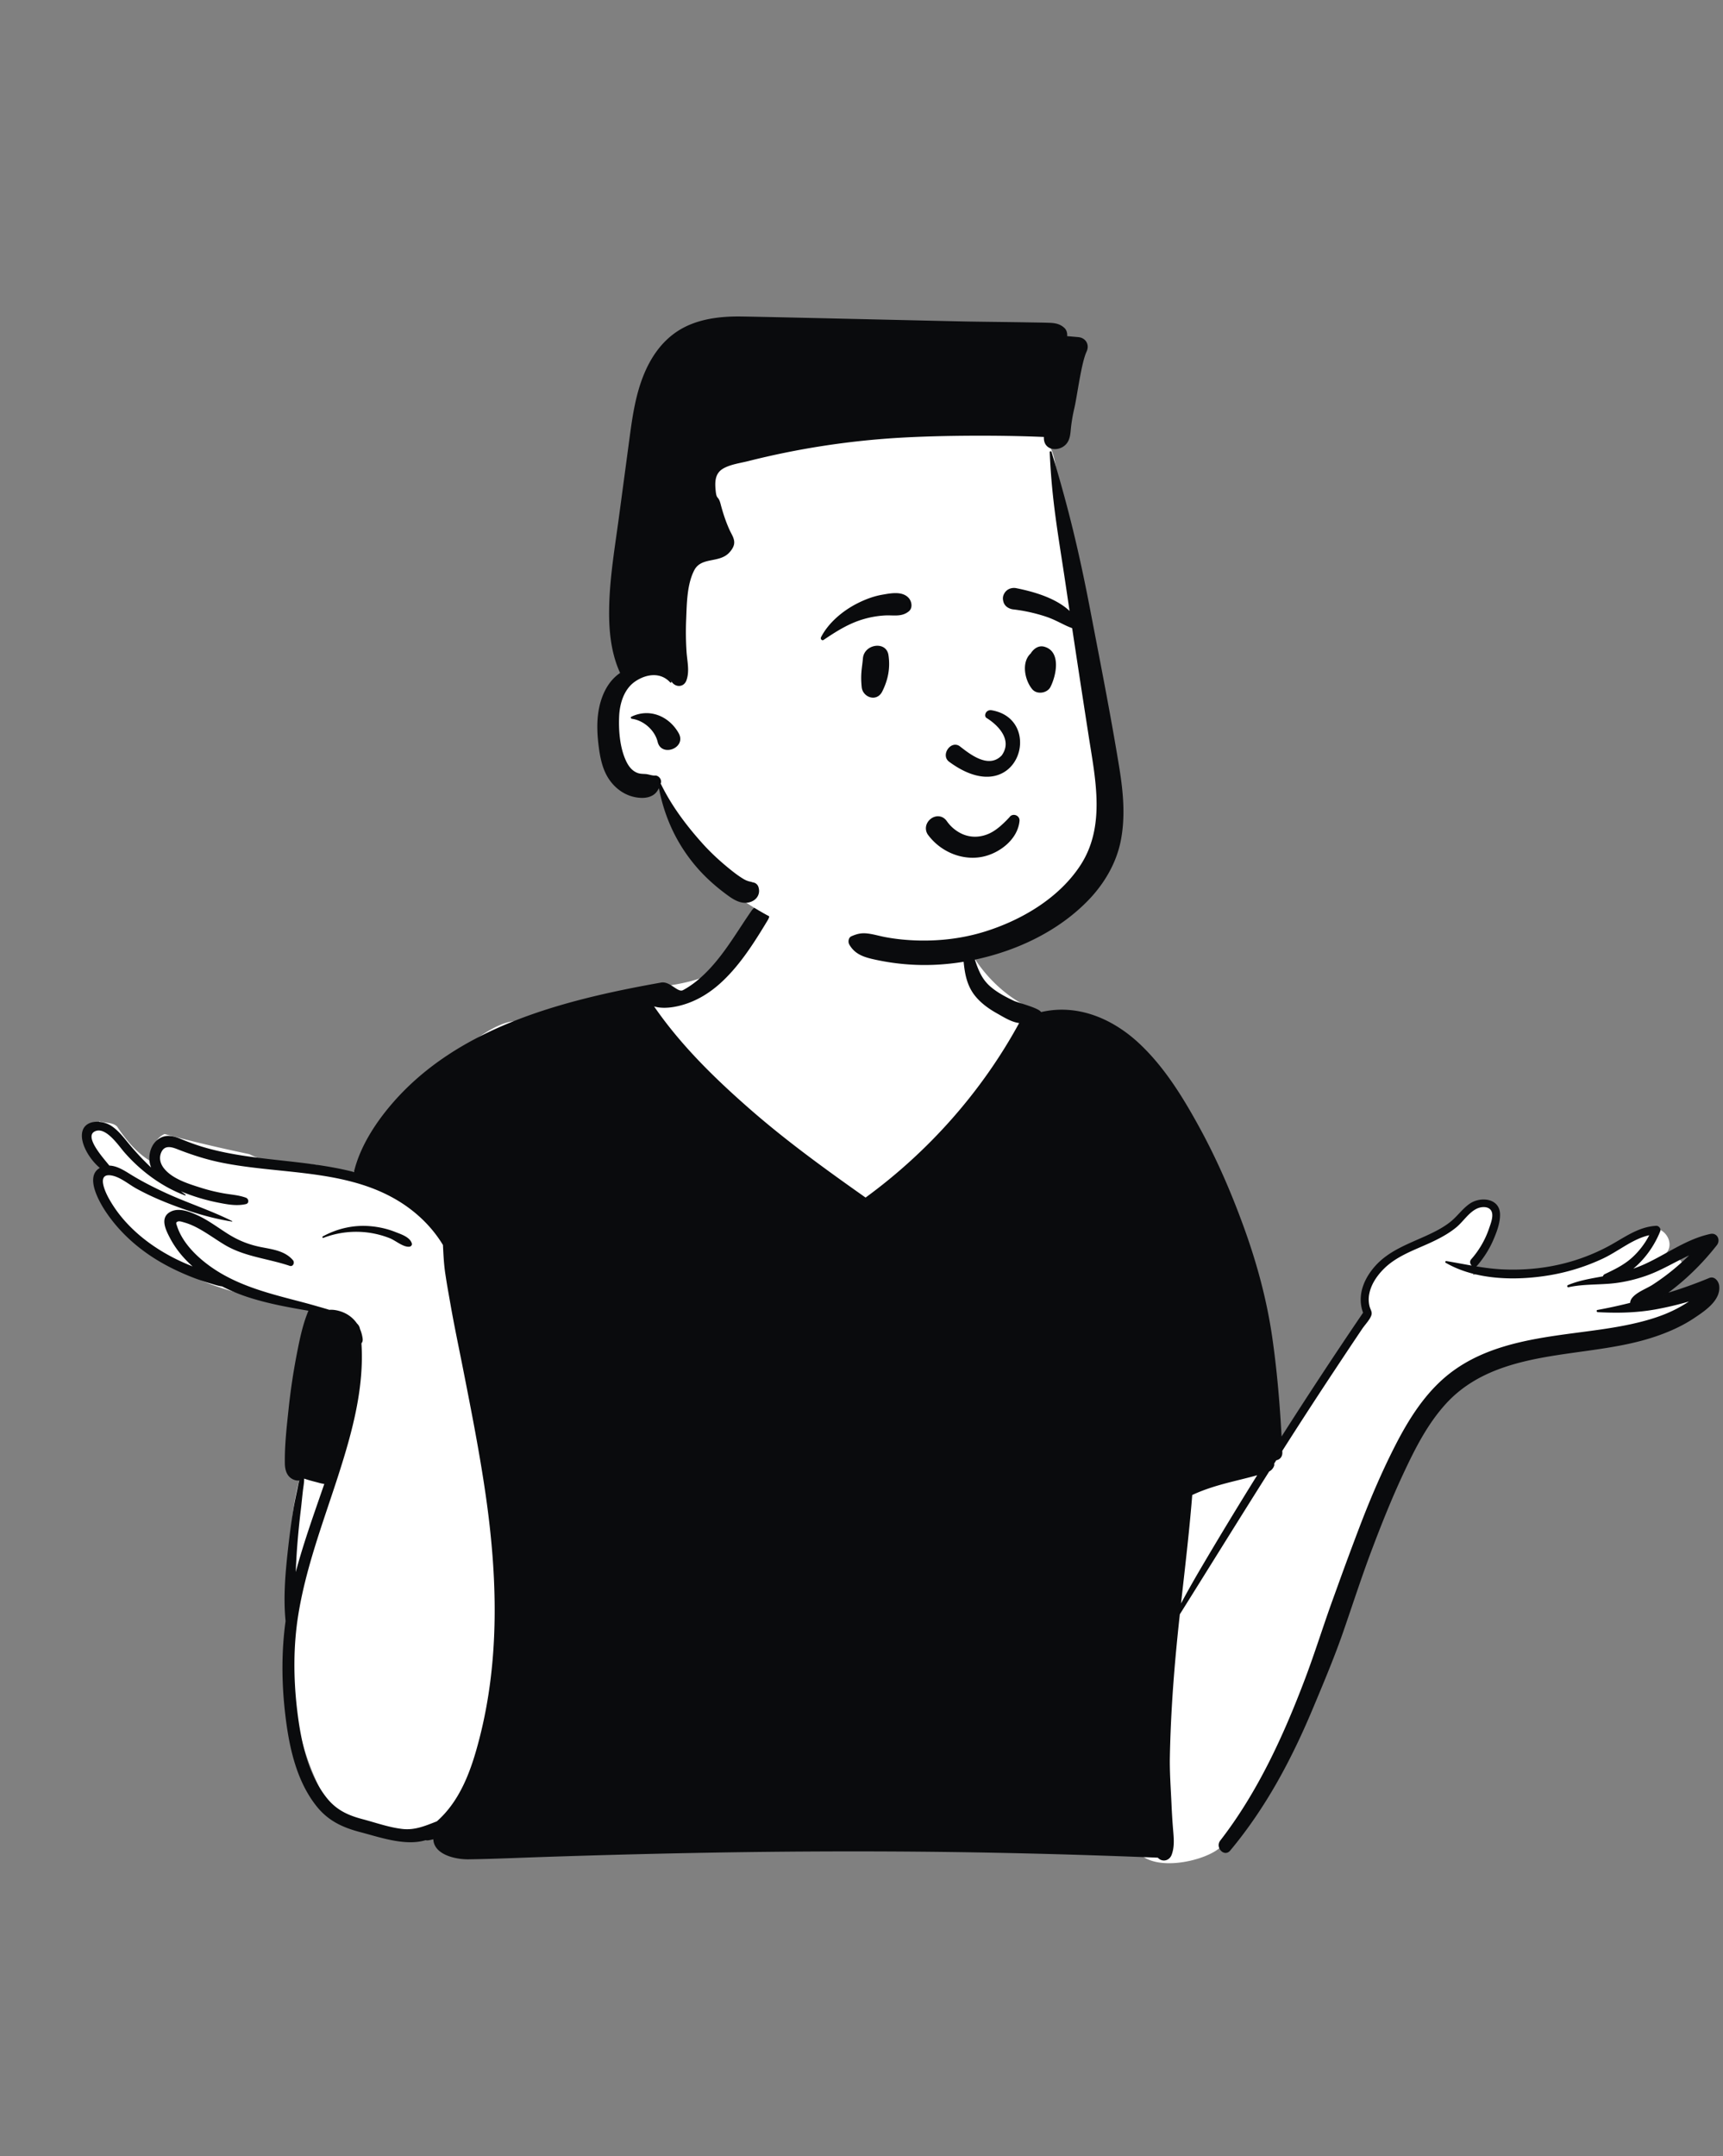 <svg xmlns="http://www.w3.org/2000/svg" width="259" height="324" fill="none"><rect width="100%" height="100%" fill="#808080" stroke="none"/><path fill="#fff" fill-rule="evenodd" d="M245.914 194.941a104.754 104.754 0 0 0 6.356-3.636c1.465-.877.168-3.084-1.334-2.287-.768.408-1.533.821-2.301 1.226a13.425 13.425 0 0 0 1.667-1.705l-.035-.035c1.936-1.735-.551-5.009-2.752-3.584-1.942 1.408-3.902 2.845-6.131 3.772-4.616 1.959-9.708 2.283-14.663 2.339-1.814-.136-3.546.178-5.305.528.69-2.768 2.416-4.858 3.332-7.54.675-2.707-3.231-4.55-4.615-1.948a59.45 59.45 0 0 0-.98 1.935c-2.992 2.722-7.988 2.482-11.006 5.405-1.719 1.526-2.56 3.597-2.892 5.675-.226 1.412.125 2.826-.728 4.076-4.124 5.835-10.639 15.058-13.949 21.48-2.342-15.26-8.598-34.133-15.061-48.086-2.137-4.462-4.582-8.822-7.792-12.604.364-1.262-.92-3.501-1.737-2.812-2.513-3.071-6.956-3.866-10.529-5.393-4.822-2.063-8.824-6.351-10.79-11.225-2.528-9.281-8.749-10.46-17.377-10.05-8.257-.01-14.366 3.523-16.168 11.932-3.66 6.382-12.302 5.327-18.52 7.016-4.556 1.042-8.978 2.652-13.18 4.696-4.676-4.437-21.42 14.182-22.942 18.974.896.173 1.787.383 2.669.637.786.228.456 1.415-.337 1.225-.986-.237-1.979-.4-2.976-.513-.03.095-.057.19-.077.284l-.336-.025c.248.129.487.279.72.473.563.467-.17 1.37-.768.997-.563-.422-1.301-.355-1.977-.497-.04 1.391-5-.165-5.77-.625-3.423-.429-6.945.031-10.141-1.621-4.253-.896-8.537-1.886-12.742-3.027-1.113.434-2.16 1.987-1.276 3.127.498.519-.142 1.366-.768.997-2.1-1.237-3.724-3.167-5.101-5.247-.648-.654-1.799-.513-2.67-.785-.116.21-.185.443-.184.682-3.694.608-1.059 4.645.798 5.902-.985.642-1.022 1.898-.936 2.948-.209.374-.278.837-.097 1.256.695 1.601 2.197 2.95 3.34 4.247 1.26 1.433 2.385 2.874 3.92 4.035 5.85 4.461 12.909 6.955 20.15 7.93 2.572.395 6.27 1 7.863 3.175-.39 2.581-1.108 5.057-1.759 7.574-.91 3.342-.848 6.84-.86 10.246-.127-.102-.371-.081-.408.114-.211 1.412-.369 2.856-1.227 4.043-.752 2.206-1.252 4.559-1.534 6.877-1.126 10.99-1.395 22.303 1.145 33.121a39.203 39.203 0 0 0 4.746 11.339c.647 1.048 1.688 1.355 2.623 1.149 3.13 1.626 7.07 2.147 10.443 1.734 11.498-3.256 7.492 4.585 23.612 2.184 27.825-3.546 55.946 3.422 83.712-.669.684 5.284 9.636 3.768 12.746 1.535 9.324-6.935 13.954-28.889 18.633-40.026 3.217-8.778 8.603-24.326 15.656-30.216 2.115-1.655 4.672-2.526 7.23-3.23 9.547-2.461 19.13-4.788 28.695-7.181 1.622-.399 1.331-3.167-.404-2.989-2.302.235-4.612.449-6.921.671Z" clip-rule="evenodd"/><path fill="#0A0B0D" fill-rule="evenodd" d="M33.39 193.294c-.647-.08-1.28-.311-1.91-.492a30.556 30.556 0 0 1-2.831-.983c-1.914-.767-3.771-1.674-5.512-2.784-2.812-1.794-5.297-4.094-7.17-6.862l-.13-.193c-1.069-1.631-3.042-5.25-.83-6.488-1.426-1.192-2.774-3.333-2.697-4.986.107-2.337 2.972-2.306 4.453-1.315.97.649 1.696 1.558 2.425 2.452a40.41 40.41 0 0 0 3.287 3.561l.246.231a3.174 3.174 0 0 1-.102-.279c-.494-1.541.095-3.547 1.636-4.252.942-.433 1.92-.169 2.834.198l.14.057c1.23.509 2.474.96 3.754 1.321 5.219 1.473 10.665 1.718 16.012 2.454 2.06.285 4.158.644 6.207 1.173.782-3.32 2.698-6.503 4.777-9.122 9.955-12.527 26.373-16.667 41.392-19.347 1.369-.243 2.503 1.57 3.3 1.141 1.51-.811 2.839-1.961 4.005-3.21 2.487-2.665 4.251-5.8 6.324-8.769 1.024-1.467 3.382-.154 2.431 1.42l-.465.77c-1.918 3.152-4.042 6.4-6.792 8.845-1.462 1.297-3.084 2.322-4.939 2.963-1.405.484-3.376.892-4.914.422l-.185-.269.185.269c4.014 5.819 9.05 10.743 14.357 15.391 5.357 4.688 11.136 8.887 16.95 12.992l.484.342c9.471-6.911 17.472-15.925 23.085-26.224-1.176-.142-2.34-.896-3.346-1.459-1.211-.68-2.349-1.492-3.237-2.574-1.933-2.356-1.681-5.394-2.03-8.253-.021-.178.214-.222.321-.133 1.048.87 1.416 2.297 1.853 3.529.482 1.355 1.027 2.471 2.132 3.424 1.029.888 2.284 1.541 3.503 2.122.628.298 3.749 1.065 4.104 1.699 5.392-1.266 10.644.922 14.639 4.612 3.86 3.566 6.693 8.2 9.195 12.776 2.668 4.882 4.855 9.972 6.739 15.202 1.91 5.31 3.374 10.735 4.179 16.323.679 4.711 1.096 9.497 1.366 14.261l.033.595a749.887 749.887 0 0 1 12.249-18.601c-.949-2.534.101-5.121 1.878-7.078 1.969-2.166 4.692-3.172 7.297-4.343l.343-.155c1.255-.573 2.506-1.204 3.591-2.062 1.044-.829 1.81-1.97 2.909-2.733 1.597-1.112 4.496-.875 4.57 1.553.038 1.334-.535 2.796-1.059 3.995-.593 1.355-1.394 2.583-2.345 3.711a.683.683 0 0 1-.14.127l-.037.023c1.314.218 2.639.393 3.989.455 2.723.124 5.476-.076 8.142-.651a29.393 29.393 0 0 0 7.829-2.875c2.098-1.137 4.042-2.608 6.425-2.954a6.97 6.97 0 0 1 .67-.068c.38-.021.76.427.61.803-.082.207-.169.412-.264.619-.824 1.816-2.087 3.577-3.664 4.914l-.122.102a19.727 19.727 0 0 0 1.642-.651c3.167-1.427 6.04-3.583 9.435-4.449.161-.042.323-.081.486-.116 1.05-.227 1.604.915.987 1.697-.1.127-.199.251-.302.376a38.522 38.522 0 0 1-5.029 5.195 39.715 39.715 0 0 1-1.945 1.553c-.28.211-.561.417-.845.62l-.14.099c.332-.235.659-.473.985-.719a67.718 67.718 0 0 0 6.133-2.202c.796-.328 1.415.48 1.5 1.143.283 2.224-2.185 3.832-3.791 4.902-1.609 1.073-3.382 1.889-5.197 2.544-3.489 1.262-7.154 1.835-10.813 2.348l-1.777.248c-7.035.984-14.382 2.16-19.429 7.636-2.829 3.069-4.743 6.881-6.495 10.633-1.749 3.747-3.285 7.594-4.743 11.462-1.51 4.002-2.826 8.079-4.225 12.122-1.285 3.713-2.819 7.378-4.338 11.006l-.24.572c-3.226 7.71-7.08 14.972-12.45 21.41-.885 1.063-2.316-.446-1.498-1.499 5.617-7.245 9.526-15.794 12.752-24.322 1.468-3.88 2.698-7.854 4.109-11.755l.84-2.318a511.595 511.595 0 0 1 3.432-9.241c1.494-3.878 3.135-7.71 5.013-11.417l.2-.39c1.838-3.577 4.023-7.101 7.03-9.808 5.412-4.873 12.614-6.042 19.577-6.968l2.19-.289c2.944-.391 5.896-.823 8.759-1.611 1.652-.452 3.266-1.031 4.783-1.83a19.612 19.612 0 0 0 1.764-1.046 48.51 48.51 0 0 1-4.956 1.175c-.822.15-1.635.262-2.447.34-2.089.207-4.162.199-6.302.087-.181-.011-.241-.296-.046-.332a75.041 75.041 0 0 0 4.468-.956l.446-.109c.008-.247.106-.51.308-.759.74-.9 2.145-1.361 3.119-1.997a34.253 34.253 0 0 0 2.951-2.154 37.994 37.994 0 0 0 2.487-2.225l.238-.235-.238.235c-2.151.993-4.19 2.267-6.436 3.054-1.785.627-3.657 1.05-5.545 1.2l-.118.009-.117.008c-1.971.142-3.955.085-5.896.511-.218.049-.286-.243-.091-.325 1.696-.706 3.46-.979 5.244-1.308a.535.535 0 0 1 .304-.345l.456-.218c1.359-.653 2.625-1.311 3.754-2.371a11.928 11.928 0 0 0 2.451-3.244c-2.495.547-4.686 2.439-6.955 3.502a30.973 30.973 0 0 1-7.775 2.467l-.306.052c-5.022.838-11.061.731-15.56-1.881-.143-.084-.04-.276.108-.253 1.276.209 2.539.456 3.803.676-.247-.226-.357-.632-.072-.957a13.625 13.625 0 0 0 2.606-4.415l.109-.318c.265-.755.711-1.927.255-2.608-.435-.649-1.46-.56-2.072-.285-1.274.575-2.121 2.01-3.195 2.876-1.17.947-2.501 1.649-3.864 2.277l-.287.131c-2.357 1.06-4.876 1.953-6.729 3.825-.997 1.006-1.855 2.264-2.142 3.673a4.24 4.24 0 0 0 .042 1.953c.137.501.425.81.26 1.319-.215.657-.978 1.444-1.371 2.029a901.21 901.21 0 0 0-1.365 2.033c-.906 1.357-1.808 2.718-2.71 4.077a774.084 774.084 0 0 0-7.083 10.883l-.857 1.344-.453.708-.772 1.215a.6.6 0 0 1-.011.334 1.528 1.528 0 0 1-.685.818l-.054.032c-4.509 7.129-8.945 14.304-13.426 21.45a320.89 320.89 0 0 0-.657 6.547c-.442 4.942-.744 9.896-.841 14.856-.047 2.401.146 4.817.249 7.216.051 1.144.12 2.288.211 3.431l.066.81c.09 1.114.14 2.219-.26 3.281-.355.932-1.437 1.141-2.077.431-8.351-.336-16.709-.592-25.067-.751-14.959-.287-29.926-.243-44.888.047-7.514.146-15.031.351-22.544.604-3.701.123-7.405.296-11.108.347-1.996.027-5.136-.7-5.297-2.945l-.004-.069c-.25.068-.507.123-.771.163a.869.869 0 0 1-.335-.012l-.052-.013c-2.974.907-6.737-.387-9.563-1.142l-.233-.061c-2.698-.704-4.866-1.71-6.634-3.946-3.095-3.916-4.152-9.175-4.7-14.021-.516-4.561-.546-9.206.081-13.759-.37-3.709-.008-7.536.413-11.225.206-1.824.45-3.646.741-5.459.163-1.012.376-2.014.594-3.014.087-.399.159-.829.269-1.245l.05-.177c-.338.044-.708-.03-1.065-.226-.85-.467-1.097-1.412-1.111-2.316-.047-2.727.278-5.532.566-8.241a95.97 95.97 0 0 1 1.206-8.093l.135-.689c.394-1.998.844-4.061 1.638-5.939-2.981-.507-5.954-1.046-8.846-1.963a26.844 26.844 0 0 1-4.128-1.693Zm155.59 28.374c-.047.01-.091.023-.135.036-1.192.334-2.396.617-3.596.921-2.075.522-4.103 1.106-6.032 2.012-.404 5.102-1.003 10.188-1.572 15.276l-.114 1.017a149.248 149.248 0 0 1 2.707-4.825c2.85-4.85 5.765-9.663 8.742-14.437Zm-143.259.505c.007.606-.12 1.236-.188 1.82-.11.947-.198 1.898-.31 2.844a126.51 126.51 0 0 0-.564 5.717c-.091 1.22-.15 2.444-.203 3.667 1.198-4.478 2.784-8.859 4.293-13.247a5.188 5.188 0 0 1-.776-.159l-.448-.121c-.264-.068-1.12-.278-1.804-.521Zm147.032-4.17.009.201c.031.712-.395 1.113-.913 1.217.3-.473.602-.947.904-1.418Zm-137.07-33.757c1.261.112 2.497.381 3.676.845l.114.045c.872.337 2.146.76 2.432 1.691.08.264-.136.481-.383.503-.946.076-2.062-.939-2.938-1.281a13.837 13.837 0 0 0-3.034-.814 13.824 13.824 0 0 0-6.94.765c-.13.051-.21-.154-.093-.215 2.205-1.201 4.658-1.761 7.166-1.539Zm-26.728 6.045a19.953 19.953 0 0 1-.435-.4c-1.133-1.072-2.136-2.323-2.878-3.697l-.196-.372c-.605-1.172-1.347-2.841.074-3.685.85-.505 1.872-.379 2.819-.072l.183.061c.423.148.83.326 1.194.495 1.578.725 2.97 1.779 4.428 2.709 1.58 1.009 3.14 1.653 4.962 2.03l.172.035c1.711.338 3.566.556 4.76 1.964.3.355.025 1.02-.492.845-3.3-1.114-6.793-1.359-9.822-3.187-1.255-.757-2.443-1.625-3.725-2.342-.68-.381-1.383-.714-2.131-.942l-.409-.12c-.24-.07-.526-.139-.718-.071-.366.127-.249.323-.136.665l.012.035c.89 2.752 3.424 5.055 5.774 6.579.538.351 1.09.672 1.652.97 3.804 2.029 8.06 2.973 12.24 4.093 0 0 2.417.675 3.218.929.892-.074 1.908.241 2.58.617a4.67 4.67 0 0 1 1.576 1.433s.382.319.452.814c.2.458.336.953.404 1.469.038.302-.039.534-.182.699.432 6.635-1.36 13.232-3.38 19.538l-.2.622-.128.394c-2.178 6.685-4.677 13.322-5.793 20.292-.746 4.656-.722 9.474-.175 14.152l.038.322c.54 4.422 1.577 9.383 4.388 12.942 1.434 1.816 3.132 2.624 5.304 3.209l.119.031c1.965.518 3.993 1.251 6.019 1.473 1.88.205 3.456-.494 5.149-1.15l.002-.002c3.564-3.155 5.182-7.75 6.378-12.387 3.1-12 2.715-24.457.957-36.633-.917-6.362-2.163-12.669-3.406-18.973-.62-3.151-1.29-6.296-1.846-9.458l-.33-1.861a102.828 102.828 0 0 1-.509-3.108c-.203-1.397-.264-2.771-.334-4.176-1.707-2.83-4.185-5.161-7.056-6.833-2.056-1.198-4.232-2.029-6.477-2.631-6.421-1.731-13.42-1.609-19.88-2.94-2.171-.447-4.231-1.11-6.29-1.905l-.281-.11c-.945-.367-1.908-.572-2.377.542-.334.792-.135 1.616.366 2.282 1.227 1.632 3.695 2.388 5.552 2.976 1.117.355 2.258.636 3.412.845 1.153.21 2.31.262 3.418.67.427.157.511.835 0 .955-1.403.328-2.814.047-4.209-.226a29.318 29.318 0 0 1-4.506-1.274c-.27-.1-.55-.205-.835-.317l-.215-.085c.222.161.444.32.668.478.059.042.023.154-.055.127-3.448-1.287-6.584-3.608-9.014-6.355l-.122-.138c-.855-.98-2.805-3.948-4.449-3.121-1.543.775 1.088 3.762 2.088 4.984l.116.143c1.136.03 2.237.737 3.158 1.308 1.6.992 3.27 1.845 4.974 2.644 3.384 1.592 6.978 2.714 10.326 4.386.045.023.01.08-.031.074-2.132-.341-4.24-.884-6.3-1.558l-.092-.029-.092-.03a57.926 57.926 0 0 1-3.805-1.41 39.423 39.423 0 0 1-4.06-1.923c-1.192-.651-2.515-1.824-3.896-1.997a1.772 1.772 0 0 0-.393-.011c-1.587.133-.275 2.762.169 3.549a18.933 18.933 0 0 0 2.602 3.571c2.035 2.211 4.5 3.963 7.169 5.326.91.465 1.842.875 2.788 1.252Z" clip-rule="evenodd"/><path fill="#fff" fill-rule="evenodd" d="M129.727 53.95c11.996 0 27.481 7.527 28.801 15.237 1.556 9.086 9.889 43.95 8.007 55.13-1.881 11.18-12.021 19.229-28.246 19.229-16.225 0-28.335-8.852-31.116-11.891-2.78-3.039-7.933-13.89-7.933-13.89s-8.688-1.156-8.729-8.24c-.041-7.085 5.648-9.662 5.648-9.662s-2.028-27.957 3.08-35.236c5.109-7.279 18.492-10.678 30.488-10.678Z" clip-rule="evenodd"/><path fill="#0A0B0D" fill-rule="evenodd" d="M157.794 67.943c-.009-.163.228-.182.272-.038 2.588 8.553 4.183 15.22 5.863 23.988l.496 2.58c1.325 6.88 2.664 13.77 3.795 20.684l.066.412c.567 3.579.893 7.193.183 10.779-.663 3.352-2.476 6.425-4.829 8.872-4.549 4.73-10.87 7.685-17.229 9.006-3.216.668-6.533.925-9.809.693a35.214 35.214 0 0 1-4.864-.685l-.176-.038c-1.612-.348-3.043-.763-3.899-2.281-.216-.382-.129-1.037.323-1.234.854-.368 1.481-.522 2.413-.416.889.101 1.758.37 2.636.537 1.68.319 3.387.479 5.096.518 3.357.074 6.723-.347 9.932-1.349 5.514-1.722 11.117-5.017 14.339-9.946 3.789-5.798 2.28-12.835 1.276-19.238l-.03-.193a3198.283 3198.283 0 0 1-2.998-19.639l-.416-2.807c-1.094-7.416-2.127-12.71-2.44-20.205ZM101.81 49.79c2.752-1.814 6.172-2.26 9.404-2.235l.405.005c4.139.063 24.974.559 31.949.712l1.66.035c2.196.041 6.626.084 8.908.126l.132.002c1.119.022 2.239.03 3.359.066l.164.006c.839.036 1.537.161 2.194.753.334.3.464.757.433 1.192l-.005.057 1.663.146c1.129.1 1.726 1.112 1.278 2.137l-.023.05c-.796 1.7-1.405 6.645-1.832 8.473a24.468 24.468 0 0 0-.509 2.921c-.084.774-.093 1.55-.524 2.23-.919 1.452-3.505 1.439-3.551-.617-.002-.066 0-.13.006-.19-6.507-.286-15.391-.259-21.889.13a122.274 122.274 0 0 0-22.559 3.496c-1.224.309-2.726.493-3.82 1.154-1.225.744-1.202 2.078-1.069 3.348.143 1.346.381.652.719 1.88l.02.077c.349 1.332.78 2.648 1.35 3.9.326.714.85 1.4.651 2.223-.112.463-.478.957-.813 1.28-1.53 1.47-4.116.533-5.155 2.545-1.088 2.104-1.115 4.954-1.207 7.282l-.006.137a44.652 44.652 0 0 0 .057 4.812c.095 1.458.484 2.902-.015 4.303-.363 1.019-1.55 1.114-2.172.286a4.38 4.38 0 0 1-.197-.291l-.06-.098-.004.002a4.5 4.5 0 0 1 .166.285c.057.108-.084.226-.171.133-1.462-1.591-3.598-1.274-5.252-.16-1.675 1.132-2.336 3.284-2.423 5.214-.097 2.14.093 4.65.984 6.628.377.837.913 1.606 1.803 1.925.403.144.788.125 1.208.158.437.034.963.254 1.388.225.552-.04 1.047.59.89 1.118l-.011.035a2.11 2.11 0 0 1-.025.074c.02.019.042.043.057.077 1.605 3.282 3.807 6.203 6.24 8.912 1.22 1.355 2.572 2.6 3.985 3.752.697.568 1.432 1.137 2.208 1.595.257.15.494.252.784.334.135.038.289.057.42.102l.136.046.027.009a.996.996 0 0 1 .845.706c.336 1.052-.275 1.982-1.319 2.272-1.13.316-2.196-.239-3.092-.877l-.06-.043c-1.827-1.316-3.511-2.794-4.969-4.518-2.884-3.405-4.69-7.347-5.526-11.707-.208.446-.486.835-.97 1.105-.752.423-1.65.423-2.474.281-1.659-.281-3.072-1.293-4.016-2.663-.98-1.42-1.346-3.145-1.568-4.825-.22-1.682-.327-3.371-.108-5.057.315-2.423 1.331-4.817 3.307-6.144-1.48-3.224-1.74-6.838-1.633-10.367.128-4.346.878-8.74 1.455-13.045l1.64-12.239.067-.493c.395-2.88.877-5.774 1.954-8.487 1.063-2.674 2.677-5.092 5.111-6.696Zm-6.9 57.902c2.708-1.315 5.634-.104 7.092 2.447 1.267 2.218-2.501 3.684-3.13 1.398l-.018-.071c-.414-1.731-2.1-3.227-3.86-3.459-.146-.021-.254-.233-.084-.315Z" clip-rule="evenodd"/><path fill="#0A0B0D" fill-rule="evenodd" d="M143.152 128.274a8.601 8.601 0 0 1-3.614-2.781 1.671 1.671 0 0 1-.338-1.297c.076-.467.352-.889.728-1.173.377-.284.849-.424 1.305-.353.397.062.791.279 1.104.73l.065.09a5.695 5.695 0 0 0 2.086 1.751 4.7 4.7 0 0 0 2.582.454c1.738-.196 2.935-1.136 4.208-2.413.158-.161.316-.327.474-.496a.746.746 0 0 1 .394-.303.864.864 0 0 1 .97.332c.097.143.153.32.135.524-.117 1.323-.808 2.503-1.79 3.43-1.091 1.03-2.537 1.742-3.898 1.992-1.499.275-3.027.078-4.411-.487Zm5.119-20.408c1.595.971 4.026 3.233 2.31 5.638-2.021 2.12-4.929-.311-6.362-1.411-1.329-.852-2.823 1.34-1.59 2.335 10.358 7.671 14.561-6.308 6.449-7.702-.894-.154-1.225.84-.807 1.14Zm-18.56-8.923c.176-2.189 3.508-2.686 3.84-.52.296 1.94-.053 3.723-.927 5.47-.834 1.668-2.932.89-3.091-.63-.213-2.037.068-2.958.178-4.32Zm25.365-.969c.465-.609 1.136-1.024 1.939-.79 2.511.735 1.771 4.301.889 6.037-.479.942-2.028 1.181-2.728.351-1.14-1.353-1.687-4.056-.236-5.39.039-.068.083-.138.136-.208Zm-22.487-8.608.397-.07c1.227-.212 2.752-.416 3.62.57.461.524.619 1.497 0 1.998-1.088.88-2.292.54-3.596.614a14.3 14.3 0 0 0-3.143.536c-2.272.65-4.123 1.835-6.063 3.137-.254.17-.514-.155-.393-.393 1.12-2.195 3.29-3.997 5.464-5.096 1.161-.587 2.43-1.073 3.714-1.296Zm20.198-.983.304.062c3.304.69 7.596 2.07 9.16 5.317.06.459-.003.557-.054.621l-.017.022c-.043.055-.076.13-.275.193a8.562 8.562 0 0 1-.168-.042c-.717-.188-1.284-.447-1.833-.716l-.596-.293c-.691-.34-1.388-.666-2.127-.907a25.038 25.038 0 0 0-4.844-1.07 1.988 1.988 0 0 1-.972-.37 1.464 1.464 0 0 1-.544-.827c-.116-.467-.082-.82.168-1.242.188-.316.458-.535.767-.661a1.798 1.798 0 0 1 1.031-.087Z" clip-rule="evenodd"/></svg>